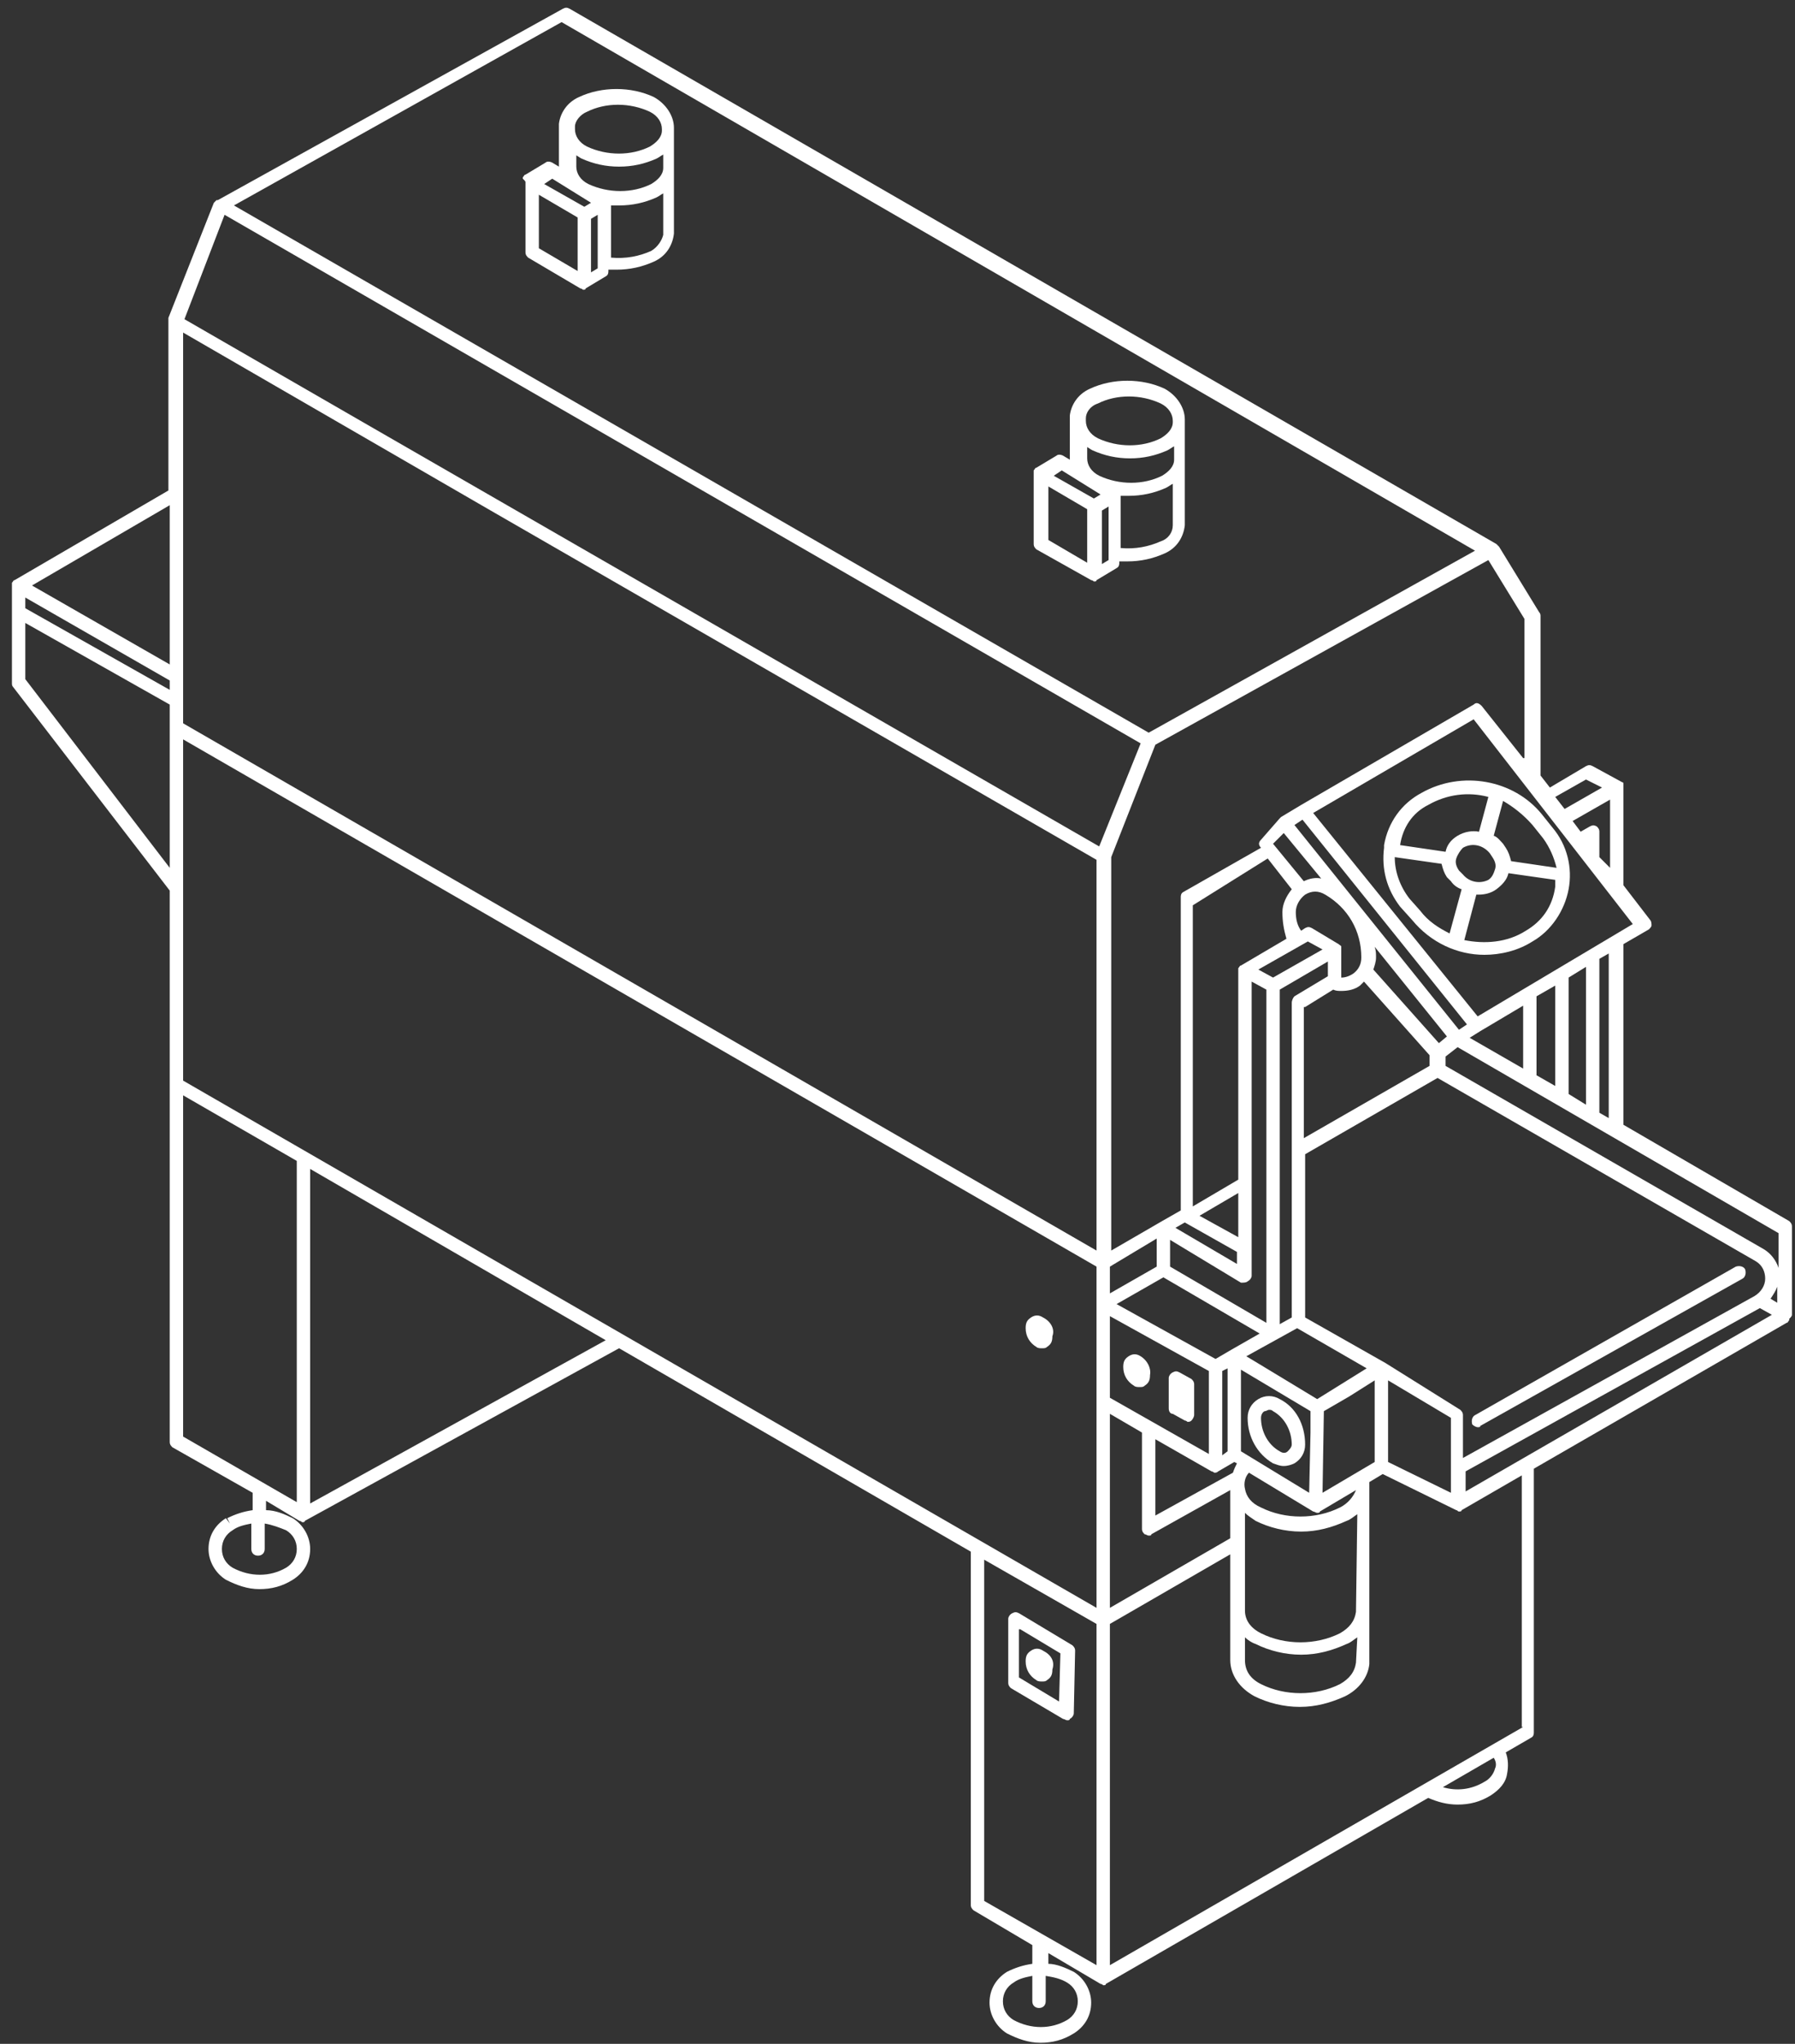 <svg width="145" height="165" viewBox="0 0 145 165" fill="none" xmlns="http://www.w3.org/2000/svg">
<rect x="0" y="0" width="145" height="165" fill="#333333" stroke="none"/>
<path d="M103.375 112.948C102.835 112.624 102.187 112.624 101.646 112.948C101.106 113.272 100.782 113.813 100.782 114.461C100.782 115.973 101.538 117.378 102.835 118.134C103.159 118.242 103.375 118.35 103.699 118.35C104.023 118.35 104.347 118.242 104.563 118.134C105.103 117.81 105.428 117.27 105.428 116.621C105.428 115.001 104.671 113.597 103.375 112.948ZM104.023 117.162C103.915 117.27 103.699 117.378 103.375 117.162C102.403 116.621 101.863 115.541 101.863 114.461C101.863 114.137 102.079 113.921 102.187 113.921C102.295 113.921 102.403 113.813 102.511 113.813C102.619 113.813 102.727 113.813 102.835 113.921C103.807 114.461 104.347 115.541 104.347 116.621C104.347 116.837 104.131 117.054 104.023 117.162Z" fill="white"/>
<path d="M85.876 138.768C85.984 138.768 86.092 138.876 86.2 138.876C86.308 138.876 86.416 138.876 86.416 138.768C86.632 138.66 86.74 138.444 86.74 138.336L86.848 133.258C86.848 133.042 86.74 132.934 86.632 132.826L82.311 130.233C82.094 130.125 81.986 130.125 81.77 130.233C81.554 130.341 81.446 130.558 81.446 130.666V135.851C81.446 136.067 81.554 136.175 81.662 136.283L85.876 138.768ZM82.419 131.53L85.659 133.474L85.551 137.363L82.311 135.419V131.53H82.419Z" fill="white"/>
<path d="M84.256 133.258C83.932 133.042 83.608 133.042 83.284 133.258C82.96 133.474 82.852 133.69 82.852 134.122C82.852 134.771 83.176 135.311 83.716 135.635C83.824 135.743 84.04 135.743 84.148 135.743C84.364 135.743 84.472 135.743 84.58 135.635C84.904 135.419 85.012 135.203 85.012 134.771C85.228 134.122 84.904 133.582 84.256 133.258Z" fill="white"/>
<path d="M84.256 106.359C83.932 106.143 83.608 106.143 83.284 106.359C82.96 106.575 82.852 106.791 82.852 107.223C82.852 107.871 83.176 108.411 83.716 108.735C83.824 108.844 84.04 108.844 84.148 108.844C84.364 108.844 84.472 108.844 84.58 108.735C84.904 108.519 85.012 108.303 85.012 107.871C85.228 107.331 84.904 106.683 84.256 106.359Z" fill="white"/>
<path d="M92.141 109.491C91.817 109.275 91.493 109.275 91.168 109.491C90.844 109.707 90.736 109.924 90.736 110.356C90.736 111.004 91.06 111.544 91.601 111.868C91.709 111.976 91.925 111.976 92.033 111.976C92.249 111.976 92.357 111.976 92.465 111.868C92.789 111.652 92.897 111.436 92.897 111.004C93.005 110.464 92.681 109.815 92.141 109.491Z" fill="white"/>
<path d="M119.366 115.217C119.474 115.217 119.582 115.217 119.582 115.109L140.756 103.226C140.972 103.118 141.08 102.794 140.972 102.47C140.864 102.254 140.54 102.146 140.216 102.254L119.15 114.245C118.934 114.353 118.826 114.677 118.934 115.001C119.042 115.109 119.258 115.217 119.366 115.217Z" fill="white"/>
<path d="M144.753 106.143V99.013C144.753 98.796 144.645 98.688 144.537 98.58L131.141 90.802V76.218L133.194 75.03C133.302 74.922 133.41 74.814 133.41 74.706C133.41 74.597 133.41 74.382 133.302 74.273L131.141 71.465V63.578C131.141 63.47 131.141 63.47 131.141 63.362C131.141 63.362 131.141 63.362 131.141 63.254C131.141 63.146 131.033 63.146 131.033 63.146L128.656 61.85C128.44 61.742 128.332 61.742 128.116 61.85L125.199 63.578L124.443 62.606V49.751C124.443 49.642 124.443 49.534 124.335 49.426L121.094 44.133C121.094 44.133 121.094 44.133 120.986 44.025C120.986 44.025 120.986 44.025 120.878 43.917L46.013 0.704C45.797 0.596 45.689 0.596 45.473 0.704L17.601 16.153C17.601 16.153 17.601 16.153 17.493 16.153C17.493 16.153 17.493 16.153 17.384 16.261L17.276 16.369L13.604 25.66C13.604 25.768 13.604 25.768 13.604 25.876V39.596L1.18 46.834C1.072 46.834 1.072 46.942 0.964 47.05C0.964 47.05 0.964 47.05 0.964 47.158C0.964 47.266 0.964 47.266 0.964 47.374V55.152C0.964 55.26 0.964 55.368 1.072 55.476L13.711 71.897V87.561V116.406C13.711 116.622 13.819 116.73 13.928 116.838L20.409 120.511V121.915C19.653 122.023 19.005 122.239 18.357 122.563L18.573 122.995L18.249 122.563C17.385 123.103 16.844 123.968 16.844 125.048C16.844 126.02 17.385 126.993 18.249 127.533C19.113 127.965 19.977 128.289 20.95 128.289C21.922 128.289 22.786 128.073 23.65 127.533C24.515 126.993 25.055 126.128 25.055 125.048C25.055 124.076 24.515 123.103 23.65 122.563C23.002 122.239 22.246 121.915 21.49 121.915V121.159L24.191 122.779C24.299 122.779 24.407 122.887 24.407 122.887C24.515 122.887 24.623 122.887 24.623 122.779L50.01 108.843L78.422 125.264V153.784C78.422 154 78.53 154.108 78.638 154.216L83.391 157.025V158.538C82.635 158.646 81.987 158.862 81.339 159.186C80.475 159.726 79.934 160.59 79.934 161.67C79.934 162.643 80.475 163.615 81.339 164.155C82.203 164.587 83.067 164.911 84.04 164.911C85.012 164.911 85.876 164.695 86.74 164.155C87.605 163.615 88.145 162.751 88.145 161.67C88.145 160.698 87.605 159.726 86.74 159.186C86.092 158.862 85.336 158.538 84.688 158.538V157.673L88.901 160.158C89.009 160.158 89.117 160.266 89.117 160.266C89.225 160.266 89.333 160.266 89.333 160.158L115.369 145.142C116.125 145.466 116.881 145.682 117.745 145.682C118.718 145.682 119.582 145.466 120.446 144.926C121.094 144.494 121.634 143.953 121.742 143.197C121.85 142.657 121.85 142.009 121.634 141.469L123.687 140.28C123.903 140.172 123.903 139.956 123.903 139.848V118.566L144.321 106.791C144.429 106.791 144.429 106.683 144.537 106.575C144.537 106.575 144.537 106.575 144.537 106.467C144.645 106.359 144.753 106.251 144.753 106.143ZM23.11 123.536C23.65 123.86 23.974 124.4 23.974 125.048C23.974 125.696 23.65 126.236 23.11 126.56C21.814 127.317 20.193 127.317 18.789 126.56C18.249 126.236 17.925 125.696 17.925 125.048C17.925 124.4 18.249 123.86 18.789 123.536C19.221 123.211 19.761 123.103 20.301 122.995V125.048C20.301 125.372 20.517 125.588 20.841 125.588C21.166 125.588 21.382 125.372 21.382 125.048V122.995C22.03 123.103 22.57 123.319 23.11 123.536ZM86.2 160.05C86.74 160.374 87.064 160.914 87.064 161.562C87.064 162.211 86.74 162.751 86.2 163.075C84.904 163.831 83.283 163.831 81.879 163.075C81.339 162.751 81.015 162.211 81.015 161.562C81.015 160.914 81.339 160.374 81.879 160.05C82.311 159.726 82.851 159.618 83.391 159.51V161.562C83.391 161.887 83.608 162.103 83.932 162.103C84.256 162.103 84.472 161.887 84.472 161.562V159.51C85.12 159.618 85.66 159.726 86.2 160.05ZM118.393 120.403V118.782L142.16 105.602L143.133 106.143L118.393 120.403ZM111.047 111.436V118.026L106.834 120.511L106.942 113.921L108.995 112.732L111.047 111.436ZM109.535 134.231C109.427 134.987 108.995 135.527 108.239 135.959C106.294 136.931 103.809 136.931 101.865 135.959C101 135.527 100.568 134.879 100.568 134.015V132.178C100.784 132.394 101.108 132.61 101.433 132.718C102.513 133.258 103.809 133.582 105.106 133.582C106.402 133.582 107.59 133.258 108.779 132.718C109.103 132.61 109.319 132.394 109.643 132.178L109.535 134.231ZM14.792 87.237V59.689L88.577 102.253V105.278V113.165V129.801L14.792 87.237ZM2.044 48.238L13.711 54.936V55.692L2.044 49.102V48.238ZM105.214 66.171L118.501 82.7L117.853 83.132L104.565 66.603L105.214 66.171ZM126.712 88.317V78.919L128.116 78.055V89.182L126.712 88.317ZM125.631 87.669L124.119 86.805V80.431L125.631 79.567V87.669ZM123.039 86.265L118.718 83.78L119.582 83.24L123.039 81.187V86.265ZM109.535 130.125C109.427 130.882 108.995 131.422 108.239 131.854C106.294 132.826 103.809 132.826 101.865 131.854C101 131.422 100.568 130.774 100.568 130.017V122.131C100.784 122.347 101.108 122.563 101.433 122.779C102.513 123.319 103.809 123.644 105.106 123.644C106.402 123.644 107.59 123.319 108.779 122.779C109.103 122.671 109.319 122.455 109.643 122.239L109.535 130.125ZM104.674 73.625C104.674 73.085 104.998 72.545 105.43 72.221C105.97 71.897 106.51 71.897 107.05 72.221C108.887 73.301 109.967 75.138 109.967 77.298C109.967 77.838 109.751 78.271 109.319 78.595C108.995 78.811 108.671 78.919 108.347 78.919V76.758C108.347 76.65 108.347 76.65 108.347 76.542C108.347 76.542 108.347 76.542 108.347 76.434C108.347 76.326 108.239 76.326 108.13 76.218L105.97 74.922C105.754 74.814 105.646 74.814 105.43 74.922L105.106 75.138C104.782 74.706 104.674 74.165 104.674 73.625ZM104.349 80.971V106.359L103.377 106.899V79.891L107.266 77.622V78.811L104.565 80.431C104.457 80.539 104.349 80.755 104.349 80.971ZM105.754 120.511L100.244 117.162V110.572L105.862 113.921V115.649L105.754 120.511ZM98.732 110.68L99.164 110.464V117.162L98.732 117.486V110.68ZM105.646 76.002L106.834 76.65L102.837 78.919L101.649 78.271L105.646 76.002ZM100.028 99.877L96.895 98.148L100.028 96.312V99.877ZM100.784 103.442C101 103.334 101.108 103.118 101.108 103.01V79.243L102.297 79.891V106.791L94.519 102.253V100.093L100.244 103.55C100.46 103.55 100.676 103.55 100.784 103.442ZM93.978 103.118L101.757 107.655L99.488 108.951L98.192 109.708L90.197 105.278L93.978 103.118ZM89.657 106.251L97.651 110.68V117.378L89.657 112.84V106.251ZM93.33 116.189L97.868 118.782C97.976 118.782 98.084 118.89 98.084 118.89C98.192 118.89 98.3 118.89 98.408 118.782L99.704 118.026L99.92 118.134C99.812 118.35 99.704 118.566 99.596 118.89L93.33 122.347V116.189ZM108.239 121.699C106.294 122.671 103.809 122.671 101.865 121.699C101.108 121.375 100.676 120.835 100.568 120.187C100.46 119.754 100.568 119.214 100.892 118.89L106.078 122.023C106.186 122.023 106.294 122.131 106.402 122.131C106.51 122.131 106.618 122.131 106.618 122.023L109.535 120.295C109.319 120.835 108.887 121.375 108.239 121.699ZM106.402 112.949L101.757 110.14L100.676 109.492L104.782 107.223L110.399 110.464L106.402 112.949ZM105.43 81.296L107.698 79.891C107.914 79.999 108.13 79.999 108.347 79.999C108.887 79.999 109.427 79.891 109.859 79.567C109.967 79.459 110.075 79.351 110.183 79.243L115.477 85.185V86.049L105.322 91.882V81.296H105.43ZM116.233 84.212L110.939 78.271C111.047 77.947 111.155 77.622 111.155 77.298C111.155 76.974 111.155 76.758 111.047 76.434L116.881 83.672L116.233 84.212ZM103.701 67.251L106.726 70.924C106.294 70.817 105.754 70.924 105.322 71.141L102.837 68.116L103.701 67.251ZM102.405 69.304L104.349 71.789C103.917 72.329 103.593 72.977 103.593 73.625C103.593 74.382 103.701 75.03 103.917 75.786L100.244 77.947C100.136 77.947 100.136 78.055 100.028 78.163C100.028 78.163 100.028 78.163 100.028 78.271C100.028 78.379 100.028 78.379 100.028 78.487V95.231L96.355 97.392V73.085L102.405 69.304ZM95.707 98.688L99.92 101.065V102.037L94.951 99.121L95.707 98.688ZM93.438 102.253L89.657 104.414V102.253L93.438 99.985V102.253ZM88.577 69.412V100.957L14.792 58.393V26.848L39.639 41.216L88.577 69.412ZM89.657 114.137L92.25 115.649V123.428C92.25 123.644 92.358 123.752 92.466 123.86C92.574 123.86 92.682 123.968 92.79 123.968C92.898 123.968 93.006 123.968 93.006 123.86L99.38 120.295V124.184L89.657 129.801V114.137ZM112.128 111.436L117.205 114.461V120.511L112.128 118.026V111.436ZM111.912 110.032L105.43 106.359V93.179L116.125 87.021L141.836 101.821C142.376 102.145 142.592 102.686 142.592 103.226C142.592 103.766 142.268 104.306 141.728 104.63L118.177 117.702V114.245C118.177 114.029 118.069 113.921 117.961 113.813L111.912 110.032ZM143.024 104.846C143.241 104.522 143.457 104.198 143.565 103.874V105.17L143.024 104.846ZM143.673 102.361C143.457 101.713 143.024 101.173 142.484 100.849L116.773 86.049V85.293L117.745 84.536L143.673 99.553V102.361ZM129.953 90.262L129.197 89.83V77.406L129.953 76.974V90.262ZM119.366 82.052L106.078 65.631L119.042 58.069L131.897 74.598L119.366 82.052ZM129.197 69.196V67.143C129.197 66.927 129.088 66.819 128.98 66.711C128.764 66.603 128.656 66.603 128.44 66.711L127.684 67.143L127.036 66.279L130.061 64.551V70.06L129.197 69.196ZM128.116 62.93L129.413 63.578L126.388 65.307L125.631 64.335L128.116 62.93ZM123.039 61.202L119.69 56.989C119.474 56.773 119.258 56.664 119.042 56.88L105.106 64.983L103.485 65.955C103.485 65.955 103.485 65.955 103.377 66.063L101.865 67.792C101.649 68.008 101.649 68.224 101.865 68.44L95.599 72.005C95.383 72.113 95.383 72.329 95.383 72.437V97.716L93.87 98.58L89.765 100.957V69.196L93.33 60.121L120.23 45.213L123.147 49.967V61.202H123.039ZM45.365 1.785L119.15 44.457L92.79 59.149L18.897 16.585L45.365 1.785ZM18.141 17.341L92.142 60.013L88.793 68.332L29.7 34.302L14.9 25.768L18.141 17.341ZM13.711 53.64L2.584 47.266L13.711 40.784V53.64ZM2.044 54.828V50.291L13.711 56.88V58.717V70.06L2.044 54.828ZM14.792 115.973V88.425L23.974 93.719V121.267L14.792 115.973ZM25.055 121.375V94.367L48.93 108.195L25.055 121.375ZM88.577 158.646L79.502 153.46V125.912L88.577 131.098V158.646ZM120.77 142.765C120.662 143.197 120.338 143.629 119.906 143.845C118.826 144.494 117.637 144.602 116.557 144.277L120.662 141.901C120.878 142.225 120.878 142.549 120.77 142.765ZM123.039 139.416L89.657 158.646V131.098L99.38 125.48V134.015C99.38 135.203 100.136 136.283 101.325 136.931C102.405 137.472 103.701 137.796 104.998 137.796C106.294 137.796 107.482 137.472 108.671 136.931C109.751 136.391 110.507 135.419 110.615 134.339V120.079C110.615 119.971 110.615 119.862 110.615 119.646L111.696 118.998L117.637 121.915C117.745 121.915 117.745 122.023 117.853 122.023C117.961 122.023 118.069 122.023 118.069 121.915L122.931 119.106V139.416H123.039Z" fill="white"/>
<path d="M88.147 46.834C88.255 46.834 88.363 46.942 88.363 46.942C88.471 46.942 88.579 46.942 88.579 46.834L90.2 45.861C90.416 45.754 90.416 45.537 90.416 45.429V45.321C90.632 45.321 90.848 45.321 91.064 45.321C92.144 45.321 93.117 45.105 94.089 44.673C95.061 44.241 95.601 43.377 95.709 42.404V34.086C95.709 34.086 95.709 34.086 95.709 33.978C95.709 33.978 95.709 33.978 95.709 33.87C95.709 32.898 95.061 31.925 94.089 31.385C92.252 30.521 89.876 30.521 88.039 31.385C87.067 31.817 86.527 32.682 86.419 33.546C86.419 33.654 86.419 33.654 86.419 33.762V33.87V37.111L85.879 36.787C85.663 36.679 85.447 36.679 85.338 36.787L83.718 37.759C83.61 37.759 83.61 37.867 83.502 37.975C83.502 37.975 83.502 37.975 83.502 38.083C83.502 38.191 83.502 38.191 83.502 38.299V43.917C83.502 44.133 83.61 44.241 83.718 44.349L88.147 46.834ZM84.69 39.272L87.823 41.108V45.429L84.69 43.593V39.272ZM87.715 36.031C87.931 36.139 88.039 36.247 88.255 36.355C89.228 36.787 90.2 37.003 91.28 37.003C92.361 37.003 93.333 36.787 94.305 36.355C94.521 36.247 94.629 36.139 94.845 36.031V37.111C94.845 37.651 94.413 38.083 93.873 38.407C92.361 39.164 90.416 39.164 88.796 38.407C88.147 38.083 87.823 37.543 87.823 37.003V36.031H87.715ZM89.552 45.213L89.011 45.537V41.216L89.552 40.892V45.213ZM93.765 43.701C92.793 44.133 91.712 44.349 90.524 44.241V40.028C90.74 40.028 90.956 40.028 91.172 40.028C92.252 40.028 93.225 39.812 94.197 39.38C94.413 39.272 94.521 39.164 94.737 39.056V42.404C94.737 42.945 94.413 43.485 93.765 43.701ZM88.687 32.574C90.2 31.817 92.144 31.817 93.765 32.574C94.413 32.898 94.737 33.438 94.737 33.978V34.086C94.737 34.626 94.305 35.058 93.765 35.383C92.252 36.139 90.308 36.139 88.687 35.383C88.039 35.058 87.715 34.518 87.715 33.978V33.87C87.715 33.87 87.715 33.87 87.715 33.762C87.715 33.33 88.039 32.79 88.687 32.574ZM85.771 37.975L88.903 39.92L88.363 40.244L85.122 38.407L85.771 37.975Z" fill="white"/>
<path d="M42.449 14.749V20.366C42.449 20.582 42.556 20.69 42.665 20.798L46.878 23.283C46.986 23.283 47.094 23.391 47.094 23.391C47.202 23.391 47.31 23.391 47.31 23.283L48.93 22.311C49.146 22.203 49.146 21.987 49.146 21.879V21.771C49.362 21.771 49.578 21.771 49.795 21.771C50.875 21.771 51.847 21.555 52.819 21.122C53.792 20.69 54.332 19.826 54.44 18.854V10.535C54.44 10.535 54.44 10.535 54.44 10.427C54.44 10.427 54.44 10.427 54.44 10.319C54.44 9.347 53.792 8.375 52.819 7.835C50.983 6.97 48.606 6.97 46.77 7.835C45.797 8.267 45.257 9.131 45.149 9.995C45.149 10.103 45.149 10.103 45.149 10.103V10.211V13.452L44.609 13.128C44.393 13.02 44.177 13.02 44.069 13.128L42.449 14.1C42.34 14.1 42.34 14.208 42.232 14.316C42.232 14.316 42.232 14.316 42.232 14.425C42.449 14.64 42.449 14.64 42.449 14.749ZM43.529 15.721L46.662 17.557V21.879L43.529 20.042V15.721ZM46.446 12.48C46.662 12.588 46.77 12.696 46.986 12.804C47.958 13.236 48.93 13.452 50.011 13.452C51.091 13.452 52.063 13.236 53.035 12.804C53.252 12.696 53.36 12.588 53.576 12.48V13.56C53.576 14.1 53.144 14.533 52.603 14.857C51.091 15.613 49.146 15.613 47.526 14.857C46.878 14.533 46.554 13.992 46.554 13.452V12.48H46.446ZM48.282 21.663L47.742 21.987V17.665L48.282 17.341V21.663ZM52.603 20.258C51.631 20.69 50.551 20.906 49.362 20.798V16.585C49.578 16.585 49.795 16.585 50.011 16.585C51.091 16.585 52.063 16.369 53.035 15.937C53.252 15.829 53.36 15.721 53.576 15.613V18.962C53.468 19.394 53.144 19.934 52.603 20.258ZM47.418 9.023C48.93 8.267 50.875 8.267 52.495 9.023C53.144 9.347 53.468 9.887 53.468 10.427V10.535C53.468 11.075 53.035 11.508 52.495 11.832C50.983 12.588 49.038 12.588 47.418 11.832C46.77 11.508 46.446 10.967 46.446 10.427C46.446 10.427 46.446 10.427 46.446 10.319C46.446 10.319 46.446 10.319 46.446 10.211C46.446 9.779 46.878 9.239 47.418 9.023ZM44.609 14.425L47.742 16.369L47.202 16.693L43.961 14.857L44.609 14.425Z" fill="white"/>
<path d="M114.829 64.01C113.208 64.875 112.128 66.387 111.804 68.224C111.804 68.332 111.804 68.332 111.804 68.44C111.588 70.168 112.02 71.789 113.1 73.193L114.073 74.273C115.585 76.11 117.746 77.082 119.906 77.082C121.203 77.082 122.607 76.758 123.795 76.002C125.308 75.138 126.388 73.517 126.712 71.789C127.036 70.06 126.604 68.224 125.416 66.819L124.552 65.739C122.283 62.93 118.07 62.174 114.829 64.01ZM115.369 64.983C116.881 64.118 118.61 63.903 120.23 64.335L119.474 67.143C118.934 67.035 118.286 67.143 117.746 67.468C117.206 67.792 116.881 68.224 116.773 68.764L113.1 68.224C113.316 66.819 114.073 65.631 115.369 64.983ZM118.178 70.6L117.854 70.276C117.638 69.952 117.53 69.628 117.638 69.304C117.746 68.98 117.962 68.656 118.178 68.44C118.934 68.008 119.798 68.224 120.338 68.872L120.554 69.196C120.771 69.52 120.879 69.844 120.771 70.168C120.663 70.492 120.555 70.816 120.23 71.032C119.582 71.357 118.718 71.249 118.178 70.6ZM113.857 72.545C113.1 71.573 112.668 70.384 112.668 69.196L116.449 69.736C116.557 70.168 116.665 70.492 116.881 70.816L117.206 71.141C117.422 71.465 117.746 71.681 118.07 71.789L117.098 75.354C116.233 74.922 115.369 74.382 114.721 73.517L113.857 72.545ZM123.255 75.138C121.743 76.11 119.906 76.218 118.286 75.894L119.258 72.221C119.366 72.221 119.366 72.221 119.474 72.221C119.906 72.221 120.446 72.113 120.879 71.789C121.311 71.465 121.743 71.032 121.851 70.492L125.632 71.032C125.632 71.249 125.632 71.357 125.632 71.573C125.416 73.193 124.552 74.382 123.255 75.138ZM123.795 66.603L124.66 67.683C125.2 68.44 125.524 69.196 125.74 70.06L122.067 69.52C121.959 69.088 121.851 68.764 121.635 68.44L121.419 68.116C121.203 67.9 120.987 67.576 120.663 67.468L121.419 64.659C122.175 65.091 123.039 65.739 123.795 66.603Z" fill="white"/>
<path d="M95.275 110.788C95.059 110.68 94.951 110.68 94.735 110.788C94.519 110.896 94.411 111.112 94.411 111.22V113.705C94.411 113.921 94.519 114.137 94.735 114.137L95.707 114.677C95.816 114.677 95.924 114.785 95.924 114.785C96.032 114.785 96.14 114.785 96.248 114.677C96.356 114.569 96.464 114.353 96.464 114.245V111.76C96.464 111.544 96.356 111.436 96.248 111.328L95.275 110.788Z" fill="white"/>
</svg>
